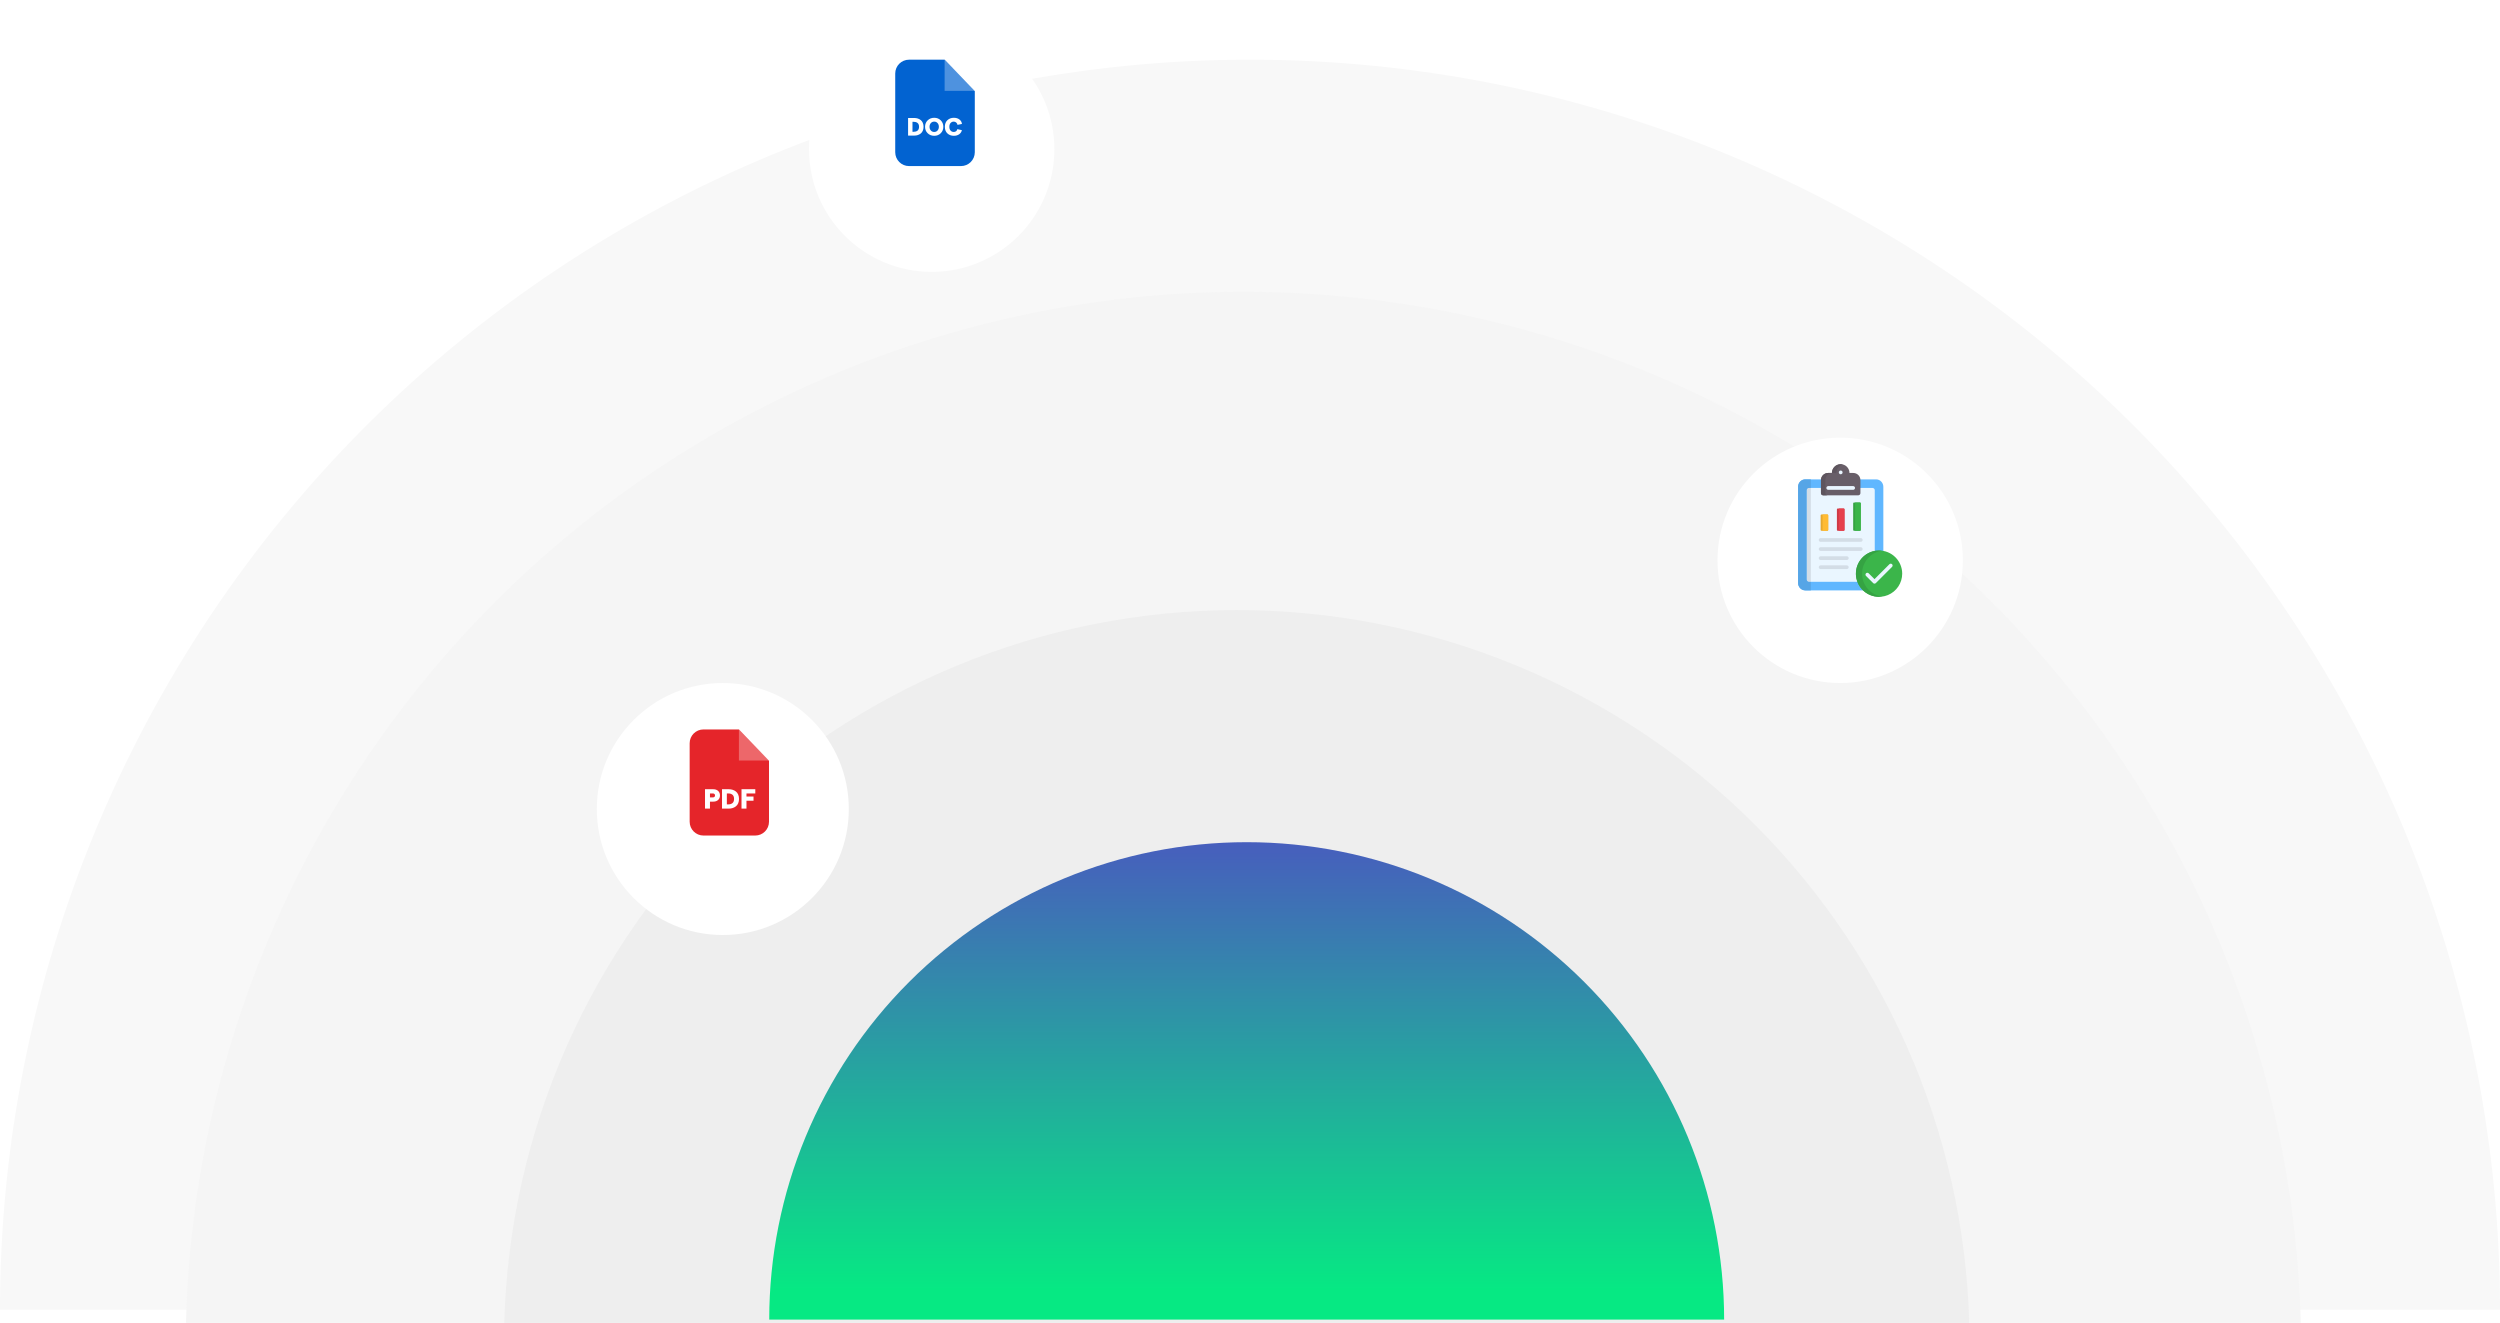 <svg xmlns="http://www.w3.org/2000/svg" fill="none" viewBox="2 0 377 199.5">
<path d="M379 197.5C379 147.507 359.14 99.561 323.79 64.21C288.439 28.86 240.493 9 190.5 9C140.507 9 92.561 28.86 57.21 64.21C21.86 99.561 2 147.507 2 197.5L190.5 197.5H379Z" fill="#F8F8F8"/>
<g filter="url(#filter0_d_2576_587)">
<path d="M349 199.5C349 157.198 332.196 116.629 302.284 86.716C272.371 56.804 231.802 40 189.5 40C147.198 40 106.629 56.804 76.716 86.716C46.804 116.629 30 157.198 30 199.5L189.5 199.5H349Z" fill="#F5F5F5"/>
</g>
<g filter="url(#filter1_d_2576_587)">
<path d="M298 198.5C298 169.194 286.358 141.087 265.635 120.365C244.913 99.642 216.806 88 187.5 88C158.194 88 130.087 99.642 109.365 120.365C88.642 141.087 77 169.194 77 198.5L187.5 198.5H298Z" fill="#EEEEEE"/>
</g>
<g filter="url(#filter2_d_2576_587)">
<circle cx="279.5" cy="80.5" r="18.5" fill="white"/>
</g>
<g filter="url(#filter3_d_2576_587)">
<circle cx="142.5" cy="18.5" r="18.5" fill="white"/>
</g>
<g filter="url(#filter4_d_2576_587)">
<circle cx="111" cy="118" r="19" fill="white"/>
</g>
<path d="M262 199C262 179.904 254.414 161.591 240.912 148.088C227.409 134.586 209.096 127 190 127C170.904 127 152.591 134.586 139.088 148.088C125.586 161.591 118 179.904 118 199L190 199H262Z" fill="url(#paint0_linear_2576_587)"/>
<path fill-rule="evenodd" clip-rule="evenodd" d="M108.083 110H113.432L117.966 114.726V123.917C117.966 125.068 117.034 126 115.887 126H108.083C106.932 126 106 125.068 106 123.917V112.083C106 110.932 106.932 110 108.083 110Z" fill="#E5252A"/>
<path opacity="0.302" fill-rule="evenodd" clip-rule="evenodd" d="M113.428 110V114.69H117.966L113.428 110Z" fill="white"/>
<path d="M108.315 121.938V119.016H109.558C109.866 119.016 110.11 119.099 110.294 119.271C110.478 119.439 110.57 119.667 110.57 119.951C110.57 120.235 110.478 120.463 110.294 120.631C110.11 120.803 109.866 120.887 109.558 120.887H109.063V121.938H108.315ZM109.063 120.251H109.474C109.586 120.251 109.674 120.227 109.734 120.171C109.794 120.119 109.826 120.047 109.826 119.951C109.826 119.855 109.794 119.783 109.734 119.731C109.674 119.675 109.586 119.651 109.474 119.651H109.063V120.251ZM110.878 121.938V119.016H111.913C112.117 119.016 112.309 119.043 112.489 119.103C112.669 119.163 112.833 119.247 112.977 119.363C113.121 119.475 113.236 119.627 113.32 119.819C113.4 120.011 113.444 120.231 113.444 120.479C113.444 120.723 113.4 120.943 113.32 121.134C113.236 121.326 113.121 121.478 112.977 121.59C112.833 121.706 112.669 121.79 112.489 121.85C112.309 121.91 112.117 121.938 111.913 121.938H110.878ZM111.609 121.302H111.825C111.941 121.302 112.049 121.29 112.149 121.262C112.245 121.234 112.337 121.19 112.425 121.13C112.509 121.07 112.577 120.987 112.625 120.875C112.673 120.763 112.697 120.631 112.697 120.479C112.697 120.323 112.673 120.191 112.625 120.079C112.577 119.967 112.509 119.883 112.425 119.823C112.337 119.763 112.245 119.719 112.149 119.691C112.049 119.663 111.941 119.651 111.825 119.651H111.609V121.302ZM113.82 121.938V119.016H115.899V119.651H114.568V120.119H115.631V120.751H114.568V121.938H113.82Z" fill="white"/>
<path d="M139.087 9H144.456L149 13.741V22.957C149 24.11 148.066 25.045 146.913 25.045H139.087C137.934 25.045 137 24.11 137 22.957V11.087C137 9.934 137.934 9 139.087 9Z" fill="#0263D1"/>
<path opacity="0.302" fill-rule="evenodd" clip-rule="evenodd" d="M144.449 9V13.702H149L144.449 9Z" fill="white"/>
<path d="M138.938 20.448V17.792H139.879C140.067 17.792 140.242 17.82 140.405 17.872C140.567 17.927 140.714 18.004 140.846 18.108C140.978 18.212 141.082 18.35 141.157 18.523C141.233 18.697 141.272 18.895 141.272 19.12C141.272 19.345 141.233 19.544 141.157 19.717C141.082 19.89 140.978 20.029 140.846 20.133C140.714 20.236 140.567 20.314 140.405 20.368C140.242 20.42 140.067 20.448 139.879 20.448H138.938ZM139.602 19.871H139.799C139.905 19.871 140.005 19.858 140.093 19.834C140.184 19.808 140.266 19.767 140.344 19.713C140.422 19.659 140.483 19.581 140.526 19.48C140.571 19.38 140.593 19.259 140.593 19.12C140.593 18.982 140.571 18.861 140.526 18.759C140.483 18.66 140.422 18.582 140.344 18.528C140.266 18.471 140.184 18.433 140.093 18.407C140.005 18.383 139.905 18.37 139.799 18.37H139.602V19.871ZM142.883 20.479C142.483 20.479 142.152 20.349 141.891 20.092C141.629 19.834 141.499 19.51 141.499 19.12C141.499 18.731 141.629 18.407 141.891 18.149C142.152 17.892 142.483 17.762 142.883 17.762C143.277 17.762 143.604 17.892 143.865 18.149C144.125 18.407 144.255 18.731 144.255 19.12C144.255 19.51 144.125 19.834 143.865 20.092C143.604 20.349 143.277 20.479 142.883 20.479ZM142.373 19.681C142.505 19.828 142.674 19.901 142.879 19.901C143.085 19.901 143.251 19.828 143.383 19.681C143.515 19.531 143.58 19.345 143.58 19.12C143.58 18.895 143.515 18.709 143.383 18.56C143.251 18.413 143.085 18.34 142.879 18.34C142.674 18.34 142.505 18.413 142.373 18.56C142.241 18.709 142.174 18.895 142.174 19.12C142.174 19.345 142.241 19.531 142.373 19.681ZM145.834 20.479C145.447 20.479 145.124 20.358 144.869 20.12C144.612 19.88 144.484 19.547 144.484 19.12C144.484 18.697 144.614 18.363 144.873 18.123C145.135 17.883 145.453 17.762 145.834 17.762C146.178 17.762 146.459 17.846 146.682 18.017C146.902 18.186 147.03 18.411 147.062 18.692L146.392 18.828C146.364 18.681 146.297 18.562 146.193 18.474C146.089 18.385 145.968 18.34 145.829 18.34C145.639 18.34 145.481 18.407 145.354 18.543C145.226 18.681 145.161 18.872 145.161 19.12C145.161 19.369 145.226 19.559 145.351 19.696C145.479 19.834 145.637 19.901 145.829 19.901C145.968 19.901 146.087 19.862 146.184 19.784C146.281 19.707 146.342 19.603 146.368 19.473L147.054 19.629C146.991 19.897 146.852 20.105 146.636 20.254C146.422 20.403 146.154 20.479 145.834 20.479Z" fill="white"/>
<g clip-path="url(#clip0_2576_587)">
<path fill-rule="evenodd" clip-rule="evenodd" d="M274.233 72.289H284.922C285.52 72.289 286.007 72.794 286.007 73.413V87.904C286.007 88.524 285.52 89.028 284.922 89.028H274.233C273.634 89.028 273.148 88.524 273.148 87.904V73.413C273.148 72.794 273.634 72.289 274.233 72.289Z" fill="#60B7FF"/>
<path fill-rule="evenodd" clip-rule="evenodd" d="M274.442 73.919V87.398C274.442 87.487 274.478 87.572 274.541 87.635C274.604 87.698 274.689 87.734 274.778 87.734H284.377C284.466 87.733 284.551 87.698 284.614 87.635C284.677 87.572 284.713 87.487 284.713 87.398V73.919C284.713 73.83 284.677 73.745 284.614 73.682C284.551 73.619 284.466 73.584 284.377 73.584H274.778C274.689 73.584 274.604 73.619 274.541 73.682C274.477 73.745 274.442 73.83 274.441 73.919H274.442Z" fill="#EAF6FF"/>
<path fill-rule="evenodd" clip-rule="evenodd" d="M277.676 71.323H278.255C278.255 70.972 278.394 70.635 278.642 70.387C278.89 70.139 279.227 70 279.577 70C279.928 70 280.265 70.139 280.513 70.387C280.761 70.635 280.9 70.972 280.9 71.323H281.477C281.762 71.324 282.035 71.437 282.237 71.639C282.438 71.84 282.552 72.114 282.553 72.399V74.36C282.553 74.449 282.517 74.534 282.455 74.597C282.392 74.66 282.306 74.696 282.217 74.696H276.937C276.848 74.696 276.762 74.66 276.699 74.597C276.636 74.534 276.601 74.449 276.601 74.36V72.398C276.602 72.113 276.715 71.84 276.917 71.639C277.118 71.437 277.391 71.324 277.676 71.323L277.676 71.323Z" fill="#685E68"/>
<path d="M279.582 70.956C279.619 70.956 279.656 70.964 279.69 70.978C279.724 70.992 279.755 71.013 279.781 71.039C279.807 71.065 279.828 71.096 279.842 71.13C279.856 71.164 279.863 71.201 279.863 71.237C279.863 71.275 279.856 71.311 279.842 71.345C279.828 71.379 279.807 71.41 279.781 71.436C279.755 71.463 279.724 71.483 279.69 71.497C279.656 71.511 279.619 71.519 279.582 71.519H279.572C279.497 71.519 279.426 71.489 279.373 71.436C279.32 71.384 279.291 71.312 279.291 71.237C279.291 71.163 279.32 71.091 279.373 71.039C279.426 70.986 279.497 70.956 279.572 70.956H279.582ZM277.698 73.865C277.624 73.865 277.552 73.835 277.499 73.782C277.447 73.73 277.417 73.658 277.417 73.584C277.417 73.509 277.447 73.437 277.499 73.385C277.552 73.332 277.624 73.302 277.698 73.302H281.456C281.531 73.302 281.602 73.332 281.655 73.385C281.708 73.437 281.737 73.509 281.737 73.584C281.737 73.658 281.708 73.73 281.655 73.782C281.602 73.835 281.531 73.865 281.456 73.865H277.698Z" fill="#EAF6FF"/>
<path fill-rule="evenodd" clip-rule="evenodd" d="M288.852 86.507C288.852 87.198 288.647 87.873 288.264 88.448C287.88 89.022 287.335 89.47 286.697 89.734C286.059 89.999 285.356 90.068 284.679 89.933C284.002 89.798 283.379 89.466 282.891 88.977C282.403 88.489 282.07 87.867 281.935 87.189C281.801 86.512 281.87 85.81 282.134 85.171C282.398 84.533 282.846 83.988 283.42 83.604C283.995 83.221 284.67 83.016 285.361 83.016C286.287 83.016 287.175 83.384 287.829 84.039C288.484 84.694 288.852 85.582 288.852 86.507Z" fill="#3BB54A"/>
<path d="M283.396 86.854C283.343 86.801 283.313 86.729 283.313 86.655C283.313 86.58 283.342 86.509 283.395 86.456C283.448 86.403 283.519 86.373 283.594 86.373C283.669 86.373 283.74 86.403 283.793 86.455L284.674 87.336L286.927 85.083C286.98 85.031 287.051 85.001 287.125 85.002C287.2 85.002 287.271 85.031 287.324 85.084C287.376 85.136 287.406 85.208 287.406 85.282C287.406 85.357 287.377 85.428 287.324 85.481L284.872 87.933C284.819 87.985 284.748 88.015 284.674 88.015C284.599 88.015 284.528 87.985 284.475 87.933L283.396 86.854Z" fill="#EAF6FF"/>
<path fill-rule="evenodd" clip-rule="evenodd" d="M282.484 75.779H281.58C281.548 75.78 281.517 75.792 281.495 75.815C281.472 75.838 281.459 75.868 281.459 75.9V79.921C281.46 79.953 281.472 79.983 281.495 80.006C281.518 80.029 281.548 80.041 281.58 80.042H282.484C282.516 80.041 282.547 80.029 282.569 80.006C282.592 79.983 282.604 79.953 282.605 79.921V75.9C282.605 75.868 282.592 75.838 282.569 75.815C282.547 75.792 282.516 75.78 282.484 75.779Z" fill="#35A343"/>
<path fill-rule="evenodd" clip-rule="evenodd" d="M280.029 76.682H279.126C279.094 76.683 279.063 76.695 279.04 76.718C279.018 76.74 279.005 76.771 279.005 76.803V79.921C279.005 79.953 279.018 79.983 279.04 80.006C279.063 80.029 279.094 80.041 279.126 80.042H280.029C280.061 80.041 280.092 80.028 280.114 80.006C280.136 79.983 280.149 79.953 280.149 79.921V76.803C280.149 76.771 280.136 76.741 280.114 76.718C280.092 76.695 280.061 76.683 280.029 76.682Z" fill="#CF3A45"/>
<path fill-rule="evenodd" clip-rule="evenodd" d="M277.574 77.586H276.67C276.638 77.586 276.608 77.599 276.586 77.622C276.563 77.644 276.551 77.675 276.551 77.707V79.921C276.551 79.953 276.563 79.983 276.586 80.006C276.608 80.028 276.638 80.041 276.67 80.041H277.574C277.606 80.041 277.637 80.028 277.659 80.006C277.682 79.983 277.695 79.953 277.695 79.921V77.707C277.695 77.675 277.682 77.644 277.659 77.622C277.637 77.599 277.606 77.586 277.574 77.586Z" fill="#E6A82E"/>
<path d="M276.551 81.708C276.476 81.708 276.404 81.678 276.352 81.626C276.299 81.573 276.269 81.501 276.269 81.427C276.269 81.352 276.299 81.281 276.352 81.228C276.404 81.175 276.476 81.146 276.551 81.146H282.604C282.679 81.146 282.75 81.175 282.803 81.228C282.856 81.281 282.886 81.352 282.886 81.427C282.886 81.501 282.856 81.573 282.803 81.626C282.75 81.678 282.679 81.708 282.604 81.708H276.551ZM276.551 85.819C276.476 85.819 276.404 85.789 276.352 85.736C276.299 85.684 276.269 85.612 276.269 85.537C276.269 85.463 276.299 85.391 276.352 85.339C276.404 85.286 276.476 85.256 276.551 85.256H280.5C280.574 85.256 280.646 85.286 280.699 85.339C280.751 85.391 280.781 85.463 280.781 85.537C280.781 85.612 280.751 85.684 280.699 85.736C280.646 85.789 280.574 85.819 280.5 85.819H276.551ZM276.551 84.448C276.513 84.449 276.477 84.442 276.442 84.428C276.408 84.414 276.376 84.393 276.35 84.367C276.324 84.341 276.303 84.31 276.288 84.276C276.274 84.242 276.267 84.205 276.267 84.168C276.267 84.13 276.274 84.094 276.288 84.059C276.303 84.025 276.324 83.994 276.35 83.968C276.376 83.942 276.408 83.921 276.442 83.907C276.477 83.894 276.513 83.886 276.551 83.887H280.5C280.537 83.886 280.574 83.894 280.608 83.907C280.643 83.921 280.674 83.942 280.7 83.968C280.727 83.994 280.748 84.025 280.762 84.059C280.776 84.094 280.784 84.13 280.784 84.168C280.784 84.205 280.776 84.242 280.762 84.276C280.748 84.31 280.727 84.341 280.7 84.367C280.674 84.393 280.643 84.414 280.608 84.428C280.574 84.442 280.537 84.449 280.5 84.448H276.551ZM276.551 83.079C276.476 83.079 276.404 83.049 276.352 82.996C276.299 82.944 276.269 82.872 276.269 82.797C276.269 82.723 276.299 82.651 276.352 82.599C276.404 82.546 276.476 82.516 276.551 82.516H282.604C282.679 82.516 282.75 82.546 282.803 82.599C282.856 82.651 282.886 82.723 282.886 82.797C282.886 82.872 282.856 82.944 282.803 82.996C282.75 83.049 282.679 83.079 282.604 83.079H276.551Z" fill="#D3DDE6"/>
<path fill-rule="evenodd" clip-rule="evenodd" d="M277.269 72.289C277.297 72.025 277.422 71.78 277.619 71.601C277.817 71.423 278.073 71.324 278.339 71.323H278.917C278.917 71.03 279.015 70.745 279.194 70.513C279.374 70.281 279.625 70.115 279.909 70.042C279.713 69.992 279.509 69.986 279.311 70.027C279.113 70.068 278.928 70.153 278.768 70.277C278.608 70.4 278.479 70.559 278.39 70.74C278.301 70.922 278.255 71.121 278.255 71.323H277.677C277.411 71.324 277.154 71.423 276.957 71.601C276.759 71.779 276.635 72.025 276.607 72.289C276.603 72.326 276.601 72.362 276.601 72.399V74.36C276.601 74.449 276.637 74.534 276.7 74.597C276.763 74.66 276.848 74.696 276.937 74.696H277.601C277.512 74.696 277.426 74.66 277.363 74.597C277.3 74.535 277.264 74.449 277.264 74.36V72.398C277.264 72.362 277.266 72.326 277.269 72.289L277.269 72.289Z" fill="#5E555E"/>
<path fill-rule="evenodd" clip-rule="evenodd" d="M275.075 87.734V73.584H274.778C274.689 73.584 274.603 73.619 274.54 73.682C274.477 73.745 274.441 73.83 274.441 73.92V87.398C274.441 87.487 274.477 87.572 274.54 87.635C274.603 87.698 274.689 87.734 274.778 87.734L275.075 87.734Z" fill="#D3DDE6"/>
<path fill-rule="evenodd" clip-rule="evenodd" d="M274.441 87.398V73.919C274.442 73.83 274.477 73.745 274.54 73.682C274.604 73.619 274.689 73.584 274.778 73.584H275.075V72.289H274.233C273.634 72.289 273.148 72.794 273.148 73.413V87.904C273.148 88.524 273.634 89.028 274.233 89.028H275.075V87.734H274.778C274.689 87.733 274.603 87.698 274.54 87.635C274.477 87.572 274.442 87.487 274.441 87.398L274.441 87.398Z" fill="#56A5E6"/>
<path fill-rule="evenodd" clip-rule="evenodd" d="M281.75 75.779V80.042H282.484C282.516 80.041 282.546 80.029 282.569 80.006C282.592 79.983 282.604 79.953 282.605 79.921V75.9C282.605 75.868 282.592 75.838 282.569 75.815C282.547 75.792 282.516 75.78 282.484 75.779H281.75Z" fill="#3BB54A"/>
<path fill-rule="evenodd" clip-rule="evenodd" d="M279.295 76.682V80.042H280.03C280.062 80.041 280.092 80.028 280.114 80.006C280.137 79.983 280.149 79.953 280.149 79.921V76.803C280.149 76.771 280.137 76.741 280.114 76.718C280.092 76.695 280.062 76.683 280.03 76.682L279.295 76.682Z" fill="#E6404D"/>
<path fill-rule="evenodd" clip-rule="evenodd" d="M276.854 77.586C276.844 77.602 276.84 77.621 276.84 77.639V80.041H277.574C277.606 80.041 277.637 80.028 277.659 80.006C277.682 79.983 277.695 79.953 277.695 79.921V77.707C277.695 77.675 277.682 77.644 277.659 77.622C277.637 77.599 277.606 77.586 277.574 77.586H276.854Z" fill="#FFBB33"/>
<path fill-rule="evenodd" clip-rule="evenodd" d="M282.803 86.507C282.803 85.662 283.109 84.846 283.665 84.209C284.221 83.573 284.99 83.16 285.827 83.047C285.673 83.026 285.517 83.016 285.361 83.016C284.902 83.016 284.448 83.106 284.024 83.282C283.601 83.457 283.216 83.715 282.891 84.039C282.567 84.363 282.31 84.748 282.134 85.172C281.959 85.595 281.869 86.049 281.869 86.508C281.869 86.967 281.959 87.421 282.134 87.844C282.31 88.268 282.567 88.653 282.891 88.977C283.216 89.302 283.601 89.559 284.024 89.734C284.448 89.91 284.902 90 285.361 90C285.517 90 285.673 89.989 285.827 89.968C284.989 89.856 284.22 89.443 283.664 88.807C283.108 88.17 282.802 87.353 282.803 86.507Z" fill="#35A343"/>
</g>
<defs>
<filter id="filter0_d_2576_587" x="0" y="14" width="379" height="219.5" filterUnits="userSpaceOnUse" color-interpolation-filters="sRGB">
<feFlood flood-opacity="0" result="BackgroundImageFix"/>
<feColorMatrix in="SourceAlpha" type="matrix" values="0 0 0 0 0 0 0 0 0 0 0 0 0 0 0 0 0 0 127 0" result="hardAlpha"/>
<feOffset dy="4"/>
<feGaussianBlur stdDeviation="15"/>
<feComposite in2="hardAlpha" operator="out"/>
<feColorMatrix type="matrix" values="0 0 0 0 1 0 0 0 0 1 0 0 0 0 1 0 0 0 1 0"/>
<feBlend mode="normal" in2="BackgroundImageFix" result="effect1_dropShadow_2576_587"/>
<feBlend mode="normal" in="SourceGraphic" in2="effect1_dropShadow_2576_587" result="shape"/>
</filter>
<filter id="filter1_d_2576_587" x="48" y="62" width="281" height="170.5" filterUnits="userSpaceOnUse" color-interpolation-filters="sRGB">
<feFlood flood-opacity="0" result="BackgroundImageFix"/>
<feColorMatrix in="SourceAlpha" type="matrix" values="0 0 0 0 0 0 0 0 0 0 0 0 0 0 0 0 0 0 127 0" result="hardAlpha"/>
<feMorphology radius="15" operator="dilate" in="SourceAlpha" result="effect1_dropShadow_2576_587"/>
<feOffset dx="1" dy="4"/>
<feGaussianBlur stdDeviation="7.5"/>
<feComposite in2="hardAlpha" operator="out"/>
<feColorMatrix type="matrix" values="0 0 0 0 1 0 0 0 0 1 0 0 0 0 1 0 0 0 1 0"/>
<feBlend mode="normal" in2="BackgroundImageFix" result="effect1_dropShadow_2576_587"/>
<feBlend mode="normal" in="SourceGraphic" in2="effect1_dropShadow_2576_587" result="shape"/>
</filter>
<filter id="filter2_d_2576_587" x="257" y="62" width="45" height="45" filterUnits="userSpaceOnUse" color-interpolation-filters="sRGB">
<feFlood flood-opacity="0" result="BackgroundImageFix"/>
<feColorMatrix in="SourceAlpha" type="matrix" values="0 0 0 0 0 0 0 0 0 0 0 0 0 0 0 0 0 0 127 0" result="hardAlpha"/>
<feOffset dy="4"/>
<feGaussianBlur stdDeviation="2"/>
<feComposite in2="hardAlpha" operator="out"/>
<feColorMatrix type="matrix" values="0 0 0 0 0 0 0 0 0 0 0 0 0 0 0 0 0 0 0.1 0"/>
<feBlend mode="normal" in2="BackgroundImageFix" result="effect1_dropShadow_2576_587"/>
<feBlend mode="normal" in="SourceGraphic" in2="effect1_dropShadow_2576_587" result="shape"/>
</filter>
<filter id="filter3_d_2576_587" x="120" y="0" width="45" height="45" filterUnits="userSpaceOnUse" color-interpolation-filters="sRGB">
<feFlood flood-opacity="0" result="BackgroundImageFix"/>
<feColorMatrix in="SourceAlpha" type="matrix" values="0 0 0 0 0 0 0 0 0 0 0 0 0 0 0 0 0 0 127 0" result="hardAlpha"/>
<feOffset dy="4"/>
<feGaussianBlur stdDeviation="2"/>
<feComposite in2="hardAlpha" operator="out"/>
<feColorMatrix type="matrix" values="0 0 0 0 0 0 0 0 0 0 0 0 0 0 0 0 0 0 0.1 0"/>
<feBlend mode="normal" in2="BackgroundImageFix" result="effect1_dropShadow_2576_587"/>
<feBlend mode="normal" in="SourceGraphic" in2="effect1_dropShadow_2576_587" result="shape"/>
</filter>
<filter id="filter4_d_2576_587" x="88" y="99" width="46" height="46" filterUnits="userSpaceOnUse" color-interpolation-filters="sRGB">
<feFlood flood-opacity="0" result="BackgroundImageFix"/>
<feColorMatrix in="SourceAlpha" type="matrix" values="0 0 0 0 0 0 0 0 0 0 0 0 0 0 0 0 0 0 127 0" result="hardAlpha"/>
<feOffset dy="4"/>
<feGaussianBlur stdDeviation="2"/>
<feComposite in2="hardAlpha" operator="out"/>
<feColorMatrix type="matrix" values="0 0 0 0 0 0 0 0 0 0 0 0 0 0 0 0 0 0 0.1 0"/>
<feBlend mode="normal" in2="BackgroundImageFix" result="effect1_dropShadow_2576_587"/>
<feBlend mode="normal" in="SourceGraphic" in2="effect1_dropShadow_2576_587" result="shape"/>
</filter>
<linearGradient id="paint0_linear_2576_587" x1="190" y1="127" x2="190" y2="271" gradientUnits="userSpaceOnUse">
<stop stop-color="#475EBD"/>
<stop offset="0.471" stop-color="#06E983"/>
</linearGradient>
<clipPath id="clip0_2576_587">
<rect width="20" height="20" fill="white" transform="translate(271 70)"/>
</clipPath>
</defs>
</svg>